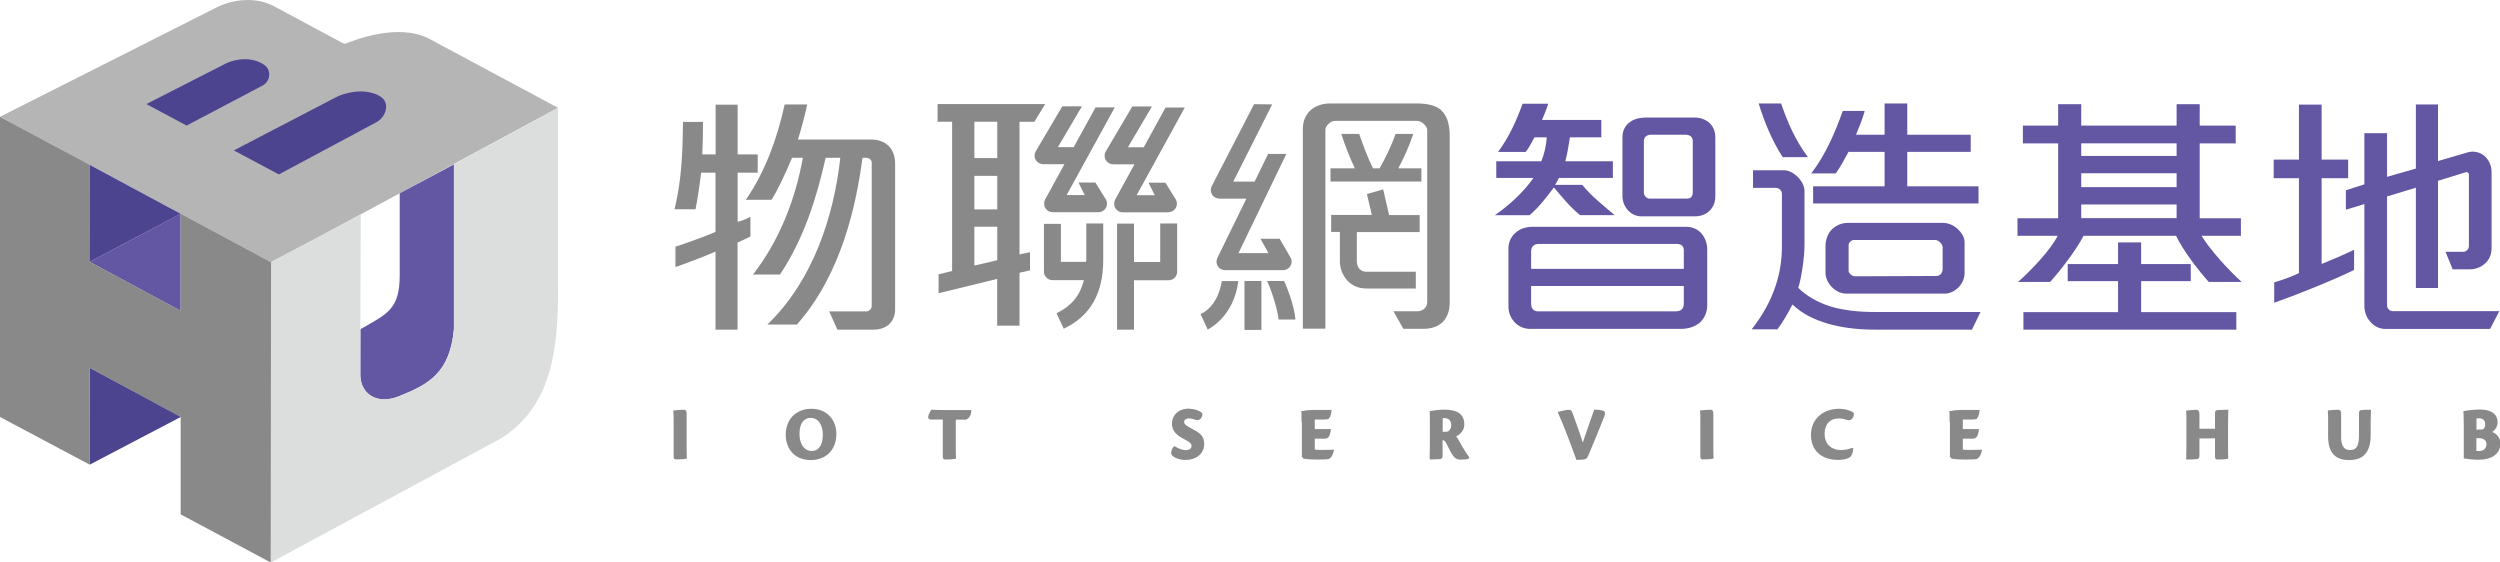 <svg width="200" height="45" viewBox="0 0 200 45" fill="none" xmlns="http://www.w3.org/2000/svg">
<g id="Logo" clip-path="url(#clip0_3644_37328)">
<path id="Vector" d="M53.97 33.667C53.97 33.267 53.97 33.016 53.953 32.907C54.078 32.891 54.569 32.857 54.71 32.857C54.827 32.857 54.852 32.916 54.852 33.191V35.88C54.852 36.298 54.86 36.498 54.868 36.623C54.76 36.657 54.278 36.673 54.12 36.673C54.011 36.673 53.97 36.657 53.97 36.557V33.676V33.667Z" fill="#898989" stroke="#898989" stroke-width="0.16" stroke-miterlimit="10"/>
<path id="Vector_2" d="M64.918 32.783C66.091 32.783 66.832 33.61 66.832 34.721C66.832 35.831 66.133 36.725 64.868 36.725C63.487 36.725 62.938 35.722 62.938 34.779C62.938 33.652 63.661 32.783 64.918 32.783ZM64.835 33.351C64.335 33.351 63.878 33.743 63.878 34.695C63.878 35.647 64.352 36.157 64.934 36.157C65.55 36.157 65.908 35.631 65.908 34.779C65.908 34.044 65.575 33.351 64.843 33.351H64.835Z" fill="#898989" stroke="#898989" stroke-width="0.16" stroke-miterlimit="10"/>
<path id="Vector_3" d="M75.51 33.484H74.462C74.362 33.484 74.304 33.434 74.346 33.284C74.421 33.058 74.504 32.925 74.57 32.85C74.678 32.875 74.845 32.883 75.419 32.883H77.624C77.591 33.284 77.399 33.451 77.258 33.493H76.384V35.898C76.384 36.315 76.392 36.507 76.401 36.632C76.201 36.666 75.943 36.682 75.652 36.682C75.552 36.682 75.502 36.666 75.502 36.574V33.493L75.51 33.484Z" fill="#898989" stroke="#898989" stroke-width="0.16" stroke-miterlimit="10"/>
<path id="Vector_4" d="M95.176 32.784C95.484 32.784 95.941 32.918 96.116 33.102C96.116 33.302 95.975 33.603 95.7 33.519C95.575 33.469 95.317 33.394 95.134 33.394C94.843 33.394 94.651 33.528 94.651 33.745C94.651 33.987 94.835 34.12 95.409 34.421C95.958 34.713 96.257 34.939 96.257 35.523C96.257 36.3 95.575 36.717 94.851 36.717C94.419 36.717 94.111 36.584 93.936 36.475C93.82 36.4 93.769 36.316 93.769 36.225C93.769 36.091 93.886 35.816 93.953 35.782C94.177 35.924 94.543 36.091 94.843 36.091C95.142 36.091 95.4 35.974 95.4 35.682C95.4 35.465 95.301 35.331 94.718 35.031C93.978 34.663 93.836 34.262 93.836 33.853C93.836 33.444 94.127 32.768 95.159 32.768L95.176 32.784Z" fill="#898989" stroke="#898989" stroke-width="0.16" stroke-miterlimit="10"/>
<path id="Vector_5" d="M104.204 33.718C104.204 33.426 104.204 33.234 104.188 32.959C104.387 32.917 104.703 32.883 104.995 32.875H106.442C106.401 33.217 106.309 33.359 106.243 33.443C106.143 33.485 105.893 33.485 105.635 33.485H105.103V34.403H106.384C106.309 34.921 106.185 35.013 105.968 35.013H105.103V36.04C105.244 36.056 105.369 36.073 105.577 36.073C105.802 36.073 106.293 36.073 106.617 36.056H106.626C106.559 36.382 106.434 36.549 106.276 36.649C106.185 36.666 105.902 36.683 105.419 36.683C104.853 36.683 104.462 36.649 104.321 36.624L104.229 36.507V33.735L104.204 33.718Z" fill="#898989" stroke="#898989" stroke-width="0.16" stroke-miterlimit="10"/>
<path id="Vector_6" d="M115.327 36.49C115.327 36.607 115.277 36.632 115.177 36.649C115.002 36.666 114.603 36.674 114.453 36.674C114.461 36.432 114.47 36.081 114.47 35.572V33.559C114.47 33.267 114.47 33.117 114.461 32.95C114.603 32.916 115.26 32.85 115.535 32.85C116.592 32.85 117.066 33.209 117.066 33.96C117.066 34.528 116.575 34.787 116.367 34.895C116.525 35.046 116.691 35.363 116.874 35.697C117.166 36.198 117.291 36.39 117.457 36.591V36.624C117.415 36.657 117.166 36.691 116.891 36.691C116.642 36.691 116.5 36.649 116.334 36.44C116.192 36.265 116.042 35.973 115.793 35.463C115.643 35.163 115.527 35.138 115.402 35.138C115.368 35.138 115.352 35.138 115.327 35.138V36.49ZM115.327 34.62C115.468 34.637 115.776 34.628 115.868 34.587C115.943 34.553 116.176 34.386 116.176 34.027C116.176 33.584 115.909 33.367 115.543 33.367C115.477 33.367 115.402 33.367 115.335 33.376V34.611L115.327 34.62Z" fill="#898989" stroke="#898989" stroke-width="0.16" stroke-miterlimit="10"/>
<path id="Vector_7" d="M125.546 32.858C125.646 32.858 125.688 32.95 125.779 33.209C126.012 33.868 126.395 34.895 126.62 35.68C126.894 34.82 127.277 33.776 127.593 32.85C127.843 32.85 128.151 32.9 128.242 32.933C128.342 32.967 128.334 33.075 128.292 33.217C127.868 34.328 127.41 35.397 126.986 36.424C126.936 36.541 126.886 36.607 126.828 36.641C126.753 36.682 126.453 36.716 126.17 36.716C125.729 35.497 125.255 34.211 124.723 33.008C125.047 32.925 125.355 32.866 125.555 32.866L125.546 32.858Z" fill="#898989" stroke="#898989" stroke-width="0.16" stroke-miterlimit="10"/>
<path id="Vector_8" d="M136.106 33.667C136.106 33.267 136.106 33.016 136.09 32.907C136.215 32.891 136.706 32.857 136.847 32.857C136.964 32.857 136.988 32.916 136.988 33.191V35.88C136.988 36.298 136.997 36.498 137.005 36.623C136.897 36.657 136.414 36.673 136.256 36.673C136.148 36.673 136.106 36.657 136.106 36.557V33.676V33.667Z" fill="#898989" stroke="#898989" stroke-width="0.16" stroke-miterlimit="10"/>
<path id="Vector_9" d="M148.177 35.94C148.144 36.232 148.069 36.391 147.961 36.508C147.811 36.599 147.495 36.716 147.095 36.716C145.698 36.716 144.957 35.948 144.957 34.796C144.957 33.535 145.922 32.783 147.12 32.783C147.67 32.783 148.136 32.967 148.235 33.084C148.235 33.351 148.077 33.602 147.811 33.526C147.67 33.476 147.403 33.393 147.112 33.393C146.413 33.393 145.889 33.827 145.889 34.737C145.889 35.48 146.38 36.082 147.287 36.082C147.703 36.082 147.994 35.973 148.144 35.923H148.177V35.94Z" fill="#898989" stroke="#898989" stroke-width="0.16" stroke-miterlimit="10"/>
<path id="Vector_10" d="M156.048 33.718C156.048 33.426 156.048 33.234 156.031 32.959C156.231 32.917 156.547 32.883 156.838 32.875H158.286C158.245 33.217 158.153 33.359 158.087 33.443C157.987 33.485 157.737 33.485 157.479 33.485H156.947V34.403H158.228C158.153 34.921 158.028 35.013 157.812 35.013H156.947V36.04C157.088 36.056 157.213 36.073 157.421 36.073C157.645 36.073 158.136 36.073 158.461 36.056H158.469C158.403 36.382 158.278 36.549 158.12 36.649C158.028 36.666 157.745 36.683 157.263 36.683C156.697 36.683 156.306 36.649 156.164 36.624L156.073 36.507V33.735L156.048 33.718Z" fill="#898989" stroke="#898989" stroke-width="0.16" stroke-miterlimit="10"/>
<path id="Vector_11" d="M177.281 34.369V33.041C177.281 32.899 177.331 32.883 177.44 32.883C177.598 32.874 177.955 32.866 178.18 32.857C178.172 33.083 178.163 33.442 178.163 33.943V35.889C178.163 36.306 178.172 36.507 178.18 36.632C178.039 36.665 177.589 36.682 177.431 36.682C177.331 36.682 177.281 36.665 177.281 36.557V34.978C177.165 34.987 176.965 34.995 176.691 34.995H175.875V36.49C175.875 36.623 175.825 36.648 175.667 36.657C175.492 36.673 175.101 36.69 174.977 36.682C174.985 36.44 174.993 36.089 174.993 35.58V33.676C174.993 33.275 174.993 33.024 174.977 32.916C175.168 32.883 175.592 32.866 175.734 32.866C175.85 32.866 175.875 32.933 175.875 33.2V34.377H177.281V34.369Z" fill="#898989" stroke="#898989" stroke-width="0.16" stroke-miterlimit="10"/>
<path id="Vector_12" d="M187.203 34.887C187.203 35.922 187.636 36.081 188.002 36.081C188.476 36.081 188.8 35.855 188.8 34.828V33.024C188.8 32.907 188.85 32.883 188.942 32.883C189.125 32.866 189.466 32.857 189.591 32.857C189.583 33.1 189.574 33.45 189.574 33.951V34.803C189.574 36.473 188.692 36.724 187.918 36.724C186.845 36.724 186.329 36.156 186.329 34.912V33.684C186.329 33.283 186.329 33.033 186.312 32.907C186.437 32.891 186.928 32.857 187.07 32.857C187.186 32.857 187.211 32.924 187.211 33.217V34.887H187.203Z" fill="#898989" stroke="#898989" stroke-width="0.16" stroke-miterlimit="10"/>
<path id="Vector_13" d="M197.173 33.71C197.173 33.393 197.173 33.218 197.156 32.959C197.331 32.917 197.988 32.842 198.363 32.842C199.544 32.842 199.727 33.393 199.727 33.794C199.727 34.161 199.461 34.453 199.195 34.579C199.719 34.729 199.952 35.08 199.952 35.472C199.952 36.291 199.261 36.7 198.271 36.7C197.947 36.7 197.439 36.65 197.181 36.608V33.719L197.173 33.71ZM198.03 34.47C198.196 34.437 198.338 34.437 198.629 34.437C198.795 34.362 198.895 34.211 198.895 33.936C198.895 33.568 198.662 33.385 198.329 33.385C198.246 33.385 198.088 33.393 198.038 33.41V34.47H198.03ZM198.03 36.14C198.097 36.157 198.213 36.165 198.296 36.165C198.704 36.165 198.995 35.956 198.995 35.522C198.995 35.188 198.746 34.971 198.28 34.971C198.196 34.971 198.121 34.971 198.03 34.98V36.132V36.14Z" fill="#898989" stroke="#898989" stroke-width="0.16" stroke-miterlimit="10"/>
<path id="Vector_14" d="M59.003 19.407V26.371H57.239V20.125C56.482 20.476 54.668 21.152 54.036 21.361V19.733C54.751 19.507 56.374 18.931 57.239 18.555V13.812H56.091C55.991 14.681 55.8 15.958 55.642 16.743H53.961C54.518 14.497 54.618 12.226 54.635 9.754H56.241C56.241 10.597 56.224 11.508 56.183 12.351H57.248V8.376H59.012V12.351H60.618V13.812H59.012V17.745C59.419 17.645 59.669 17.528 60.035 17.344V18.914C59.602 19.14 59.478 19.19 59.012 19.398L59.003 19.407ZM71.06 26.004C70.769 26.229 70.386 26.371 69.887 26.371H66.991L66.334 24.91H69.288C69.554 24.91 69.737 24.701 69.737 24.459V12.994C69.737 12.785 69.529 12.626 69.305 12.626H68.997C68.506 16.359 67.333 21.92 63.755 25.962H61.392C65.086 22.396 66.709 17.244 67.224 12.626H66.051C65.311 15.925 64.287 19.123 62.398 21.962H60.243C62.34 19.24 63.613 16.025 64.229 12.626H63.364C62.848 13.846 62.215 15.223 61.724 15.983H59.669C61.233 13.695 62.174 11.082 62.773 8.359H64.578C64.412 9.186 64.004 10.631 63.838 11.165H69.696C70.27 11.165 70.719 11.332 71.052 11.641C71.418 11.967 71.609 12.484 71.609 13.086V24.776C71.609 25.252 71.426 25.703 71.052 26.012L71.06 26.004Z" fill="#898989"/>
<path id="Vector_15" d="M126.417 17.217C125.619 16.582 124.961 15.756 124.312 14.996C123.738 15.756 123.122 16.574 122.365 17.217H119.586C120.693 16.457 121.874 15.388 122.673 14.236H119.702V12.9H123.305C123.547 12.307 123.696 11.664 123.738 10.988H122.756C122.548 11.38 122.307 11.848 122.057 12.157H119.844C120.726 10.963 121.317 9.652 121.808 8.299H123.855C123.755 8.65 123.53 9.201 123.364 9.593H128.106V10.988H125.594C125.494 11.622 125.386 12.282 125.227 12.9H129.03V14.236H124.712C124.612 14.461 124.504 14.628 124.404 14.787H126.575C127.333 15.714 128.331 16.491 129.172 17.209H126.409L126.417 17.217ZM135.936 25.843C135.587 26.127 135.096 26.311 134.464 26.311H122.415C121.949 26.311 121.516 26.127 121.209 25.818C120.884 25.492 120.676 25.041 120.676 24.523V19.906C120.676 19.396 120.859 18.962 121.225 18.637C121.55 18.328 122.024 18.144 122.64 18.144H134.88C135.495 18.144 135.92 18.411 136.186 18.762C136.452 19.113 136.577 19.538 136.577 19.931V24.432C136.577 24.966 136.369 25.476 135.945 25.851L135.936 25.843ZM134.705 20.048C134.705 19.655 134.48 19.513 134.114 19.513H123.106C122.74 19.513 122.49 19.722 122.49 20.09V21.509H134.705V20.048ZM134.705 22.878H122.49V24.273C122.49 24.707 122.698 24.908 123.064 24.908H134.031C134.505 24.908 134.705 24.682 134.705 24.29V22.87V22.878ZM136.727 16.9C136.444 17.15 136.053 17.309 135.579 17.309H131.327C130.919 17.309 130.545 17.142 130.287 16.875C129.979 16.566 129.796 16.131 129.796 15.706V10.979C129.796 10.428 130.037 9.994 130.453 9.727C130.777 9.501 131.21 9.401 131.684 9.401H135.57C135.978 9.401 136.452 9.543 136.777 9.852C137.043 10.119 137.226 10.487 137.226 10.979V15.722C137.226 16.198 137.043 16.607 136.735 16.891L136.727 16.9ZM135.421 11.255C135.421 10.971 135.196 10.779 134.846 10.779H132.042C131.793 10.779 131.51 10.946 131.51 11.272V15.397C131.51 15.664 131.734 15.889 131.959 15.889H134.946C135.212 15.889 135.421 15.764 135.421 15.397V11.246V11.255Z" fill="#6356A3"/>
<path id="Vector_16" d="M157.748 26.371H150.001C148.554 26.371 147.314 26.204 146.24 25.895C145.084 25.561 144.135 25.068 143.395 24.358C143.045 25.043 142.629 25.769 142.196 26.346H140.133C140.982 25.268 141.664 24.066 142.055 22.847C142.388 21.853 142.554 20.818 142.554 19.699V15.532C142.554 15.198 142.288 15.031 142.055 15.031H140.241V13.62H142.721C143.095 13.62 143.503 13.845 143.819 14.154C144.127 14.463 144.36 14.88 144.36 15.273V19.607C144.36 20.517 144.135 22.179 143.861 23.03C144.584 23.732 145.45 24.191 146.382 24.5C147.513 24.851 148.753 24.959 150.035 24.959H158.439L157.756 26.371H157.748ZM142.612 12.568C141.747 11.223 141.165 9.787 140.69 8.275H142.488C143.004 9.787 143.644 11.257 144.634 12.568H142.612ZM145.05 16.275V14.906H150.767V12.15H147.88C147.572 12.726 147.239 13.336 146.864 13.87H144.901C146.074 12.334 146.798 10.614 147.422 8.877H149.178C149.011 9.495 148.72 10.204 148.479 10.78H150.767V8.275H152.581V10.78H157.657V12.15H152.581V14.906H158.281V16.275H145.042H145.05ZM156.7 22.972C156.392 23.281 156.001 23.49 155.585 23.49H147.713C147.255 23.49 146.864 23.281 146.557 22.972C146.249 22.663 146.041 22.229 146.041 21.853V19.674C146.041 19.156 146.249 18.638 146.573 18.329C146.906 18.02 147.339 17.828 147.855 17.828H155.41C155.884 17.828 156.317 18.037 156.625 18.329C156.958 18.638 157.166 19.031 157.166 19.365V21.853C157.166 22.271 156.983 22.68 156.691 22.972H156.7ZM155.402 19.757C155.402 19.507 155.069 19.198 154.827 19.198H148.304C148.137 19.198 147.888 19.381 147.888 19.615V21.669C147.888 21.878 148.196 22.104 148.387 22.104L154.911 22.078C155.202 22.078 155.41 21.828 155.41 21.536V19.757H155.402Z" fill="#6356A3"/>
<path id="Vector_17" d="M176.7 22.555C175.902 21.669 174.62 20.016 174.088 18.864H166.682C166.15 19.933 164.793 21.695 164.011 22.555H161.44C162.505 21.628 164.094 19.933 164.61 18.864H161.398V17.461H164.652V11.474H161.831V10.046H164.652V8.334H166.499V10.046H174.129V8.334H175.977V10.046H178.856V11.474H175.977V17.461H179.272V18.864H176.126C176.809 19.999 178.365 21.695 179.338 22.555H176.709H176.7ZM161.873 26.371V24.968H169.445V22.488H165.417V21.127H169.445V19.39H171.292V21.127H175.261V22.488H171.292V24.968H178.906V26.371H161.873ZM174.129 11.465H166.499V12.476H174.129V11.465ZM174.129 13.862H166.499V14.973H174.129V13.862ZM174.129 16.359H166.499V17.453H174.129V16.359Z" fill="#6356A3"/>
<path id="Vector_18" d="M181.936 24.225V22.588C182.452 22.446 183.442 22.096 183.916 21.845V14.255H181.895V12.768H183.916V8.368H185.73V12.768H187.852V14.255H185.73V21.119C186.371 20.868 187.603 20.334 188.327 19.983V21.595C186.696 22.405 183.525 23.666 181.944 24.217L181.936 24.225ZM199.219 26.313H190.814C190.34 26.313 189.908 26.087 189.6 25.711C189.308 25.377 189.15 24.943 189.15 24.467V16.326L187.669 16.776V15.223L189.15 14.747V10.656H190.964V14.146L193.269 13.486V8.359H195.041V12.885L197.43 12.184C197.879 12.059 198.353 12.159 198.728 12.451C199.077 12.743 199.327 13.219 199.327 13.77V19.849C199.327 20.384 199.119 20.818 198.769 21.11C198.436 21.403 198.004 21.545 197.596 21.545H196.215L195.641 20.142H197.08C197.288 20.142 197.513 19.933 197.513 19.691V13.963C197.513 13.837 197.371 13.737 197.263 13.779L195.041 14.463V23.039H193.269V15.015L190.964 15.716V24.4C190.964 24.709 191.172 24.893 191.455 24.893H199.942L199.219 26.296V26.313Z" fill="#6356A3"/>
<path id="Vector_19" d="M106.422 14.521H113.711V13.469H111.864C112.338 12.583 112.746 11.656 113.062 10.713H111.647C111.306 11.673 110.874 12.567 110.366 13.469H109.842C109.426 12.633 109.068 11.681 108.735 10.713H107.304C107.603 11.656 108.019 12.709 108.394 13.469H106.439V14.521H106.422Z" fill="#898989"/>
<path id="Vector_20" d="M115.318 8.827C114.894 8.442 114.22 8.275 113.305 8.275H106.44C105.766 8.275 105.183 8.476 104.776 8.885C104.435 9.227 104.227 9.72 104.227 10.313V26.295H106.032V10.38C106.032 10.071 106.457 9.67 106.764 9.67H113.363C113.729 9.67 114.178 10.079 114.178 10.405V24.166C114.178 24.575 113.854 24.901 113.404 24.901H111.474L112.265 26.304H113.904C114.553 26.304 115.06 26.103 115.426 25.753C115.768 25.41 115.976 24.876 115.976 24.224V10.872C115.976 9.912 115.751 9.244 115.302 8.835L115.318 8.827Z" fill="#898989"/>
<path id="Vector_21" d="M113.265 21.737H109.313C108.672 21.737 108.564 21.177 108.547 20.969V18.564H113.573V17.203H111.127L110.653 15.148L109.355 15.524L109.746 17.194H106.492V18.555H107.191V20.985C107.224 21.829 107.824 23.081 109.313 23.081H113.265V21.72V21.737Z" fill="#898989"/>
<path id="Vector_22" d="M96.039 25.125L96.33 25.743L96.613 26.361C96.696 26.328 98.71 25.342 99.068 22.486H97.745C97.395 24.616 96.097 25.1 96.047 25.125H96.039Z" fill="#898989"/>
<path id="Vector_23" d="M100.915 22.479H99.559V26.395H100.915V22.479Z" fill="#898989"/>
<path id="Vector_24" d="M101.363 22.479C101.63 22.98 102.22 24.741 102.287 25.56H103.635C103.535 24.324 102.836 22.696 102.728 22.479H101.363Z" fill="#898989"/>
<path id="Vector_25" d="M97.555 15.891H99.71L97.389 20.634C97.289 20.843 97.297 21.093 97.422 21.294C97.547 21.494 97.763 21.611 97.996 21.611H102.656C102.897 21.611 103.122 21.477 103.238 21.269C103.363 21.06 103.363 20.801 103.238 20.592L102.373 19.106H100.842L101.474 20.25H99.078L102.906 12.317H101.449L100.368 14.53H98.662L101.774 8.351L100.326 8.334L96.939 14.889C96.831 15.098 96.84 15.357 96.956 15.557C97.081 15.757 97.297 15.883 97.539 15.883L97.555 15.891Z" fill="#898989"/>
<path id="Vector_26" d="M82.751 9.737L83.616 8.326H75.004V9.737H76.169V21.678L75.087 21.946V23.457L79.772 22.313V26.054H81.561V21.82L82.401 21.628V20.175L81.561 20.351V9.746H82.742L82.751 9.737ZM79.78 20.818L77.95 21.244V18.138H79.78V20.818ZM79.78 16.752H77.95V14.071H79.78V16.752ZM79.78 12.643H77.95V9.737H79.78V12.643Z" fill="#898989"/>
<path id="Vector_27" d="M87.627 14.604H86.279L86.778 15.606H85.331L89.183 8.591H87.644L85.896 11.773H84.632L86.554 8.508H84.981L82.859 12.107C82.734 12.316 82.734 12.583 82.859 12.791C82.984 13.009 83.209 13.134 83.45 13.134H85.156L83.608 15.965C83.5 16.173 83.5 16.432 83.625 16.641C83.75 16.85 83.966 16.975 84.207 16.975H87.885C88.118 16.975 88.343 16.85 88.459 16.649C88.584 16.449 88.592 16.198 88.492 15.99L87.635 14.612L87.627 14.604Z" fill="#898989"/>
<path id="Vector_28" d="M93.478 16.977C93.711 16.977 93.936 16.851 94.052 16.651C94.177 16.45 94.186 16.2 94.086 15.991L93.229 14.613H91.881L92.38 15.615H90.932L94.785 8.601H93.245L91.498 11.783H90.233L92.155 8.518H90.583L88.461 12.117C88.336 12.325 88.336 12.592 88.461 12.801C88.586 13.018 88.81 13.144 89.052 13.144H90.757L89.21 15.974C89.102 16.183 89.102 16.442 89.226 16.651C89.351 16.86 89.567 16.985 89.809 16.985H93.487L93.478 16.977Z" fill="#898989"/>
<path id="Vector_29" d="M86.886 20.835C86.886 20.877 86.886 20.91 86.886 20.952H84.872V17.912H83.516V21.728C83.516 22.104 83.823 22.413 84.198 22.413H86.711C86.411 23.624 85.721 24.467 84.589 25.027L84.522 25.06L85.097 26.296L85.196 26.246C87.227 25.261 88.258 23.44 88.258 20.835V17.879H86.902V20.835H86.886Z" fill="#898989"/>
<path id="Vector_30" d="M92.808 20.96H90.72V17.887H89.363V26.371H90.72V22.422H93.49C93.865 22.422 94.173 22.113 94.173 21.737V17.879H92.816V20.952L92.808 20.96Z" fill="#898989"/>
<path id="Vector_31" d="M7.18 29.418L7.172 37.175L14.486 33.343L7.18 29.418Z" fill="#4D4490"/>
<path id="Vector_32" d="M34.282 3.071C31.811 1.835 28.341 3.213 27.692 3.472C27.609 3.506 27.517 3.497 27.434 3.455L21.859 0.466C20.544 -0.219 18.747 -0.102 17.416 0.549L0 9.342L21.676 20.974L25.836 18.778L44.641 8.624L34.282 3.071Z" fill="#B5B5B6"/>
<path id="Vector_33" d="M31.977 15.465V22.012C31.977 24.776 30.971 25.102 28.832 26.337V29.953C28.824 31.54 30.18 32.4 31.902 31.707C34.257 30.763 35.98 29.87 36.312 26.346V13.152L31.977 15.465Z" fill="#6356A3"/>
<path id="Vector_34" d="M26.986 7.732C26.986 7.732 26.97 7.732 26.961 7.74C26.895 7.773 26.828 7.807 26.762 7.84C26.637 7.899 18.707 12.032 18.707 12.032L22.31 13.953C22.31 13.953 29.824 9.936 29.94 9.869C30.073 9.803 30.198 9.736 30.315 9.644C30.598 9.427 30.805 9.101 30.872 8.742C30.93 8.416 30.847 8.074 30.598 7.849C30.265 7.548 29.741 7.398 29.299 7.339C28.834 7.281 28.359 7.323 27.902 7.423C27.594 7.498 27.277 7.59 26.986 7.723V7.732Z" fill="#4D4490"/>
<path id="Vector_35" d="M18.106 5.06L11.707 8.325L14.927 10.045L20.985 6.856C21.692 6.497 21.734 5.503 21.043 5.127C21.043 5.127 19.911 4.3 18.106 5.052V5.06Z" fill="#4D4490"/>
<path id="Vector_36" d="M36.314 13.151C36.314 13.151 36.314 26.336 36.314 26.344C35.981 29.868 34.267 30.762 31.904 31.705C30.173 32.398 28.817 31.538 28.817 29.952L28.858 17.151L21.677 20.975L21.652 45.007L40.05 35.087C44.202 32.507 44.643 27.797 44.643 23.196V8.625L36.314 13.151Z" fill="#DCDDDD"/>
<path id="Vector_37" d="M7.172 20.952L14.453 24.868V17.094L7.172 20.952Z" fill="#6356A3"/>
<path id="Vector_38" d="M14.453 17.093V24.859L7.181 20.951V13.185L0 9.344V33.359L7.181 37.175V29.426L14.453 33.359V41.15L21.659 45L21.684 20.976L14.453 17.093Z" fill="#898989"/>
<path id="Vector_39" d="M7.18 13.193L7.172 20.951L14.453 17.101L7.18 13.193Z" fill="#4D4490"/>
</g>
<defs>
<clipPath id="clip0_3644_37328">
<rect width="200" height="45" fill="white"/>
</clipPath>
</defs>
</svg>

